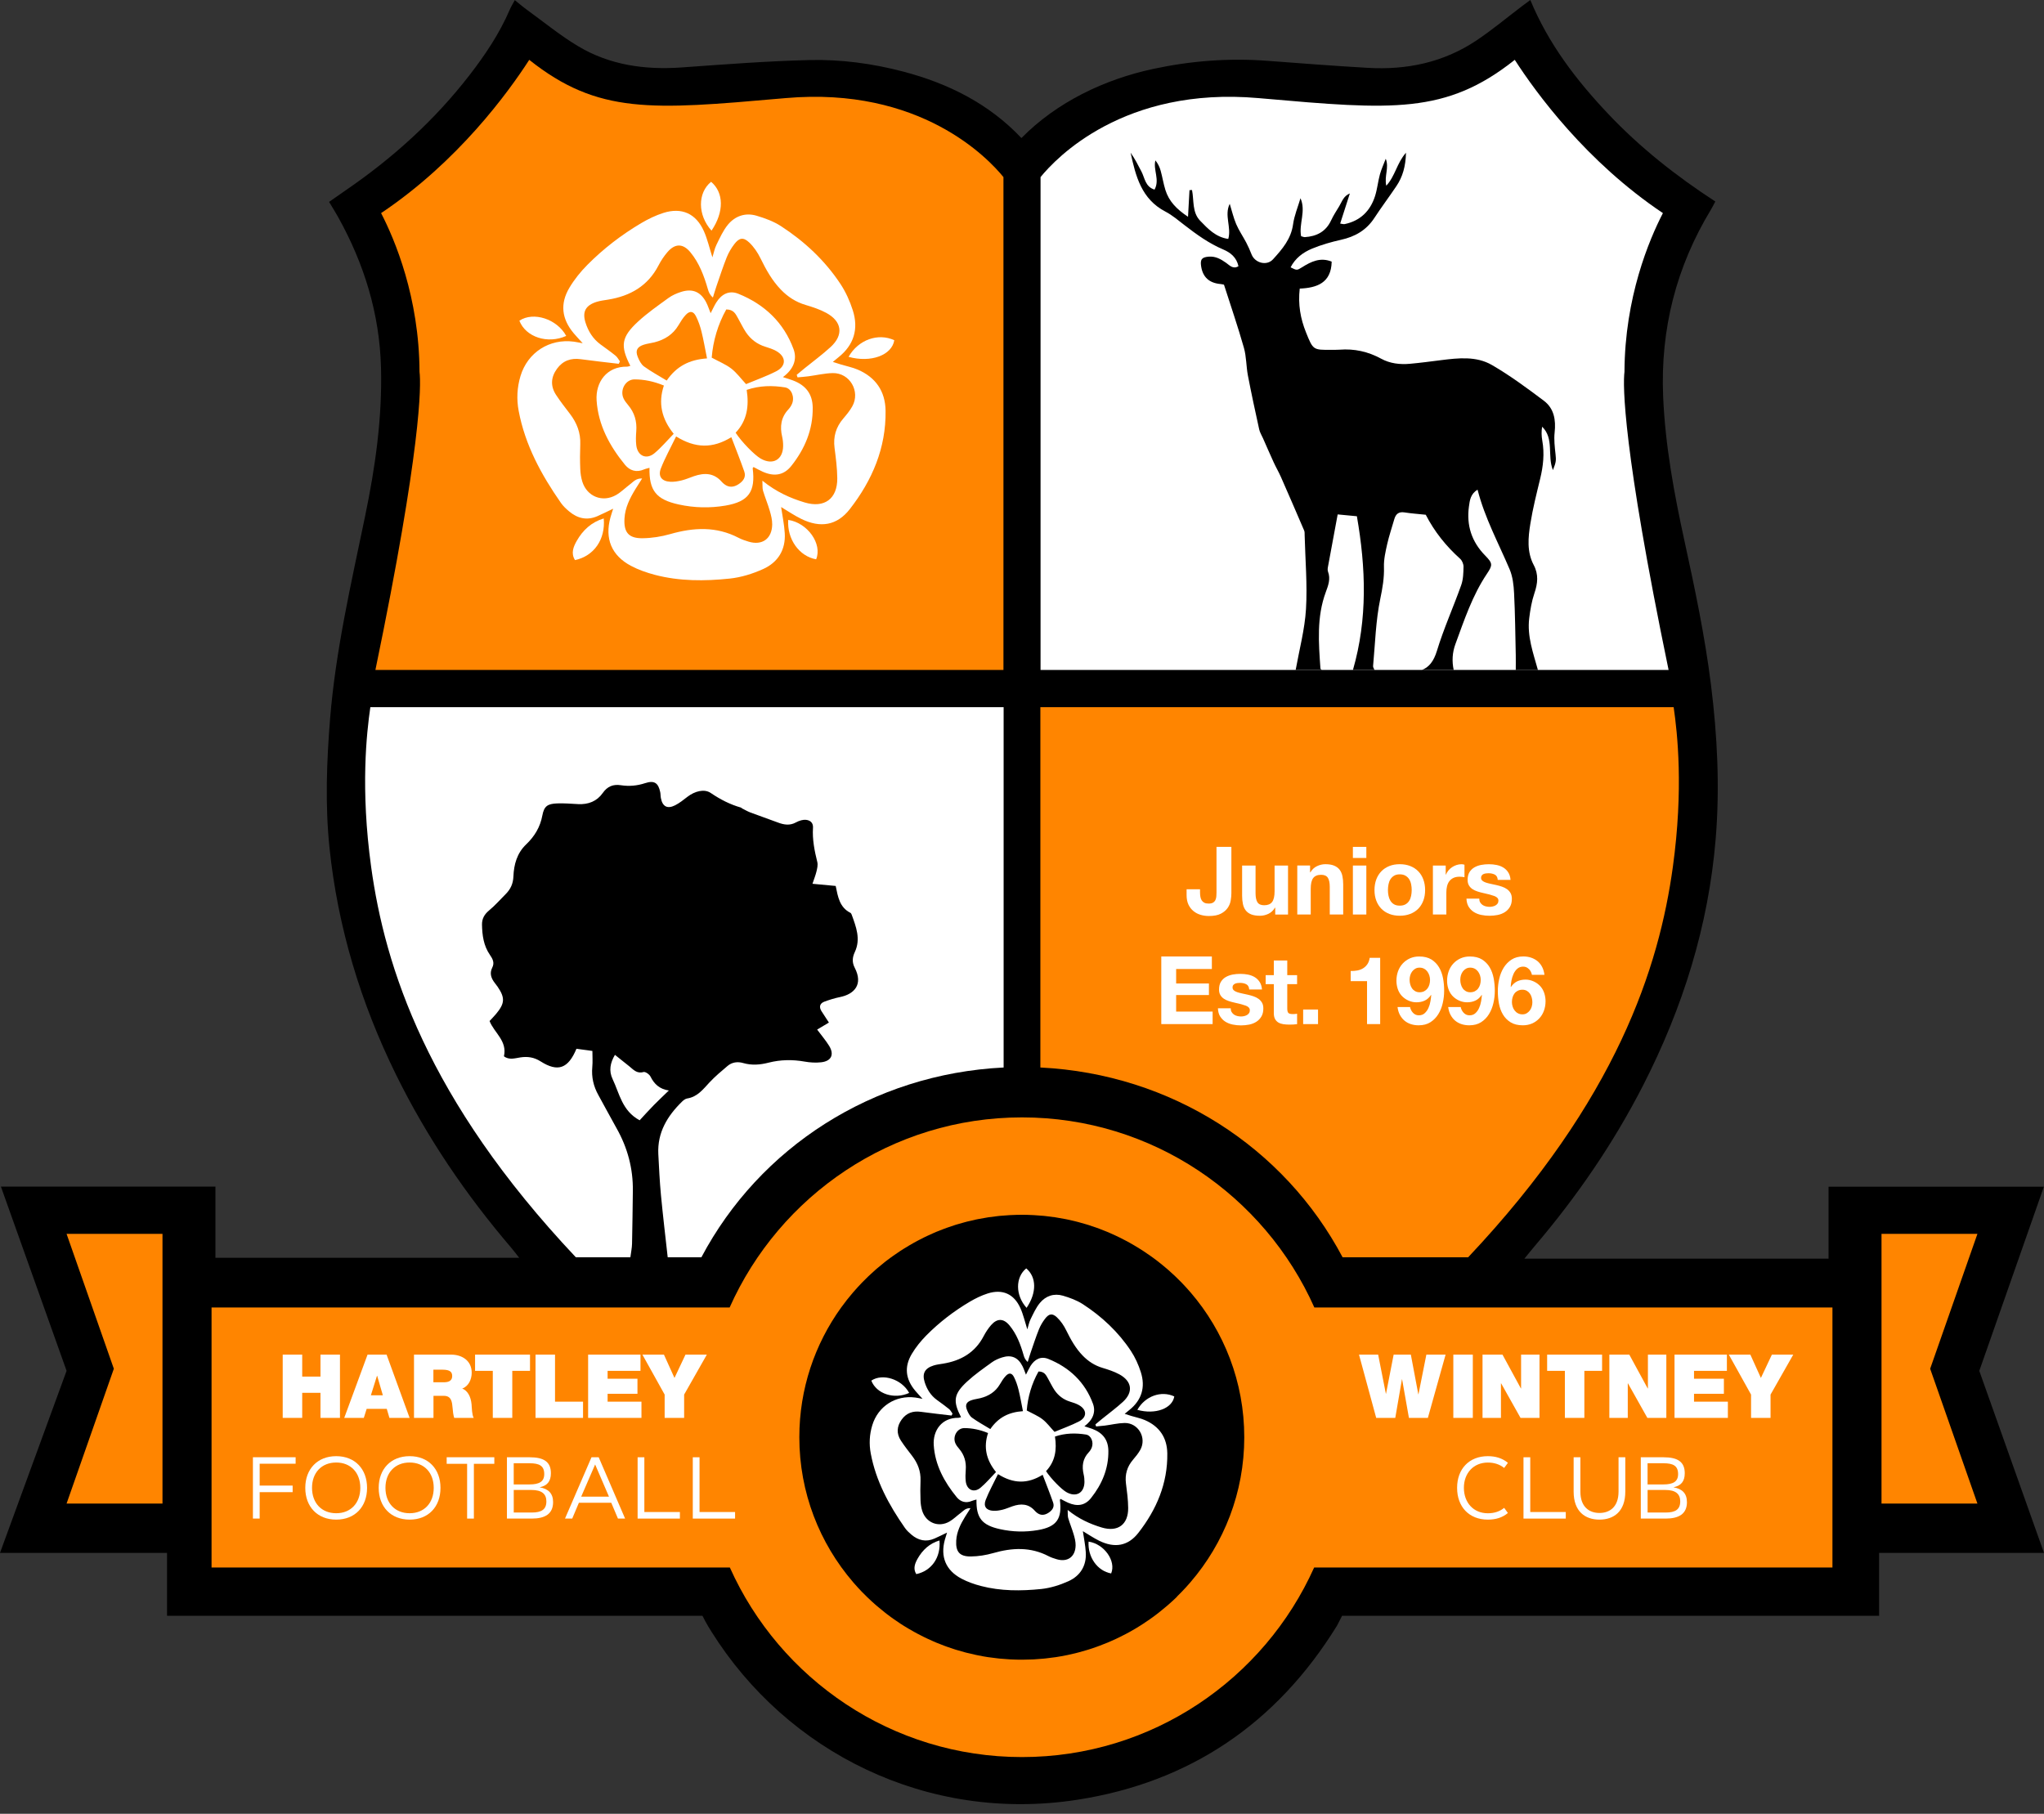 <svg width="160" height="142" viewBox="0 0 160 142" fill="none" xmlns="http://www.w3.org/2000/svg">
<rect x="0" y="0" width="160" height="142" fill="#333333" stroke="none"/>
<g clip-path="url(#clip0_65_11203)">
<path d="M5.211 107.322L0 121.574H13.075V126.5H54.988L55.218 126.941C55.357 127.213 55.524 127.469 55.684 127.73C61.596 137.174 72.576 142.716 84.319 140.903C93.163 139.537 99.953 134.9 104.658 127.271L105.055 126.5H147.092V121.574H160L154.935 107.324L159.99 92.908H143.134V98.54H119.326C119.668 98.124 119.888 97.844 120.12 97.571C123.425 93.692 126.292 89.519 128.617 84.977C131.726 78.9 133.738 72.486 134.3 65.669C134.632 61.639 134.431 57.602 133.929 53.589C133.458 49.827 132.68 46.12 131.872 42.42C131.049 38.656 130.346 34.872 130.186 31.012C129.971 25.772 131.207 20.893 133.934 16.402C134.041 16.225 134.13 16.036 134.271 15.775C131.202 13.781 128.38 11.552 125.891 8.921C123.401 6.29 121.215 3.442 119.79 0C119.522 0.199 119.328 0.34 119.139 0.483C117.946 1.387 116.793 2.353 115.552 3.181C112.993 4.888 110.118 5.489 107.078 5.312C104.454 5.161 101.836 4.96 99.217 4.762C96.208 4.532 93.228 4.762 90.286 5.391C86.474 6.206 82.729 7.986 79.955 10.808C77.395 8.103 74.227 6.534 70.704 5.604C68.298 4.97 65.83 4.642 63.354 4.702C60.028 4.783 56.703 5.042 53.384 5.278C50.506 5.484 47.746 5.109 45.252 3.616C43.843 2.772 42.559 1.717 41.224 0.749C40.916 0.526 40.629 0.275 40.297 0.01C40.129 0.325 40 0.531 39.904 0.753C39.103 2.624 37.979 4.295 36.743 5.895C34.002 9.433 30.725 12.393 27.037 14.914C26.616 15.201 26.2 15.498 25.76 15.806C26.033 16.261 26.26 16.619 26.466 16.99C28.506 20.654 29.711 24.55 29.824 28.769C29.929 32.708 29.376 36.57 28.58 40.409C27.489 45.671 26.272 50.911 25.837 56.287C25.567 59.645 25.445 63.003 25.791 66.358C26.437 72.593 28.231 78.501 30.993 84.121C33.409 89.033 36.46 93.522 40.012 97.679C40.218 97.918 40.404 98.172 40.641 98.471H16.863V92.9H0.072L5.211 107.317V107.322Z" fill="black"/>
<path d="M28.986 55.366H78.562V83.573C68.3 84.082 59.458 89.834 54.904 98.43H45.075C33.399 86.048 30.127 75.669 29.053 67.874C28.207 61.737 28.699 57.378 28.989 55.369L28.986 55.366Z" fill="white"/>
<path d="M78.548 13.864C77.359 12.401 72.045 6.752 61.493 7.68L61.137 7.711C51.051 8.596 46.813 8.969 41.428 4.685C39.763 7.266 35.831 12.664 29.831 16.684C30.907 18.765 32.815 23.273 32.839 29.113C32.971 30.132 32.98 35.085 29.386 52.451H78.548V13.864Z" fill="#FF8500"/>
<path d="M131.014 55.366H81.438V83.573C91.7 84.082 100.542 89.834 105.095 98.43H114.925C126.601 86.048 129.873 75.669 130.947 67.874C131.793 61.737 131.301 57.378 131.011 55.369L131.014 55.366Z" fill="#FF8500"/>
<path d="M81.452 13.864C82.64 12.401 87.954 6.752 98.506 7.68L98.863 7.711C108.948 8.596 113.186 8.969 118.572 4.685C120.237 7.266 124.169 12.664 130.169 16.684C129.093 18.765 127.184 23.273 127.16 29.113C127.029 30.132 127.019 35.085 130.614 52.451H81.452V13.864Z" fill="white"/>
<path d="M12.719 96.598H5.211L8.911 107.157L5.211 117.714H12.719V96.598Z" fill="#FF8500"/>
<path d="M154.789 96.598H147.281V117.714H154.789L151.089 107.157L154.789 96.598Z" fill="#FF8500"/>
<path d="M66.906 75.764C66.686 75.341 66.719 74.947 66.913 74.535C67.391 73.516 67.013 72.562 66.669 71.61C66.65 71.555 66.612 71.486 66.564 71.462C65.717 71.034 65.588 70.197 65.416 69.36C64.82 69.305 64.251 69.25 63.598 69.19C63.72 68.824 63.84 68.527 63.914 68.219C63.969 67.984 64.033 67.719 63.978 67.494C63.758 66.607 63.581 65.731 63.639 64.799C63.67 64.299 63.237 64.088 62.723 64.218C62.577 64.254 62.431 64.316 62.299 64.388C61.826 64.65 61.359 64.572 60.883 64.39C60.168 64.12 59.446 63.876 58.731 63.605C58.504 63.519 58.293 63.392 58.076 63.282C58.05 63.268 58.03 63.232 58.004 63.225C57.145 62.981 56.385 62.589 55.634 62.08C55.127 61.737 54.386 61.943 53.826 62.369C53.51 62.611 53.197 62.869 52.845 63.046C52.233 63.354 51.855 63.141 51.731 62.472C51.702 62.321 51.712 62.166 51.681 62.015C51.53 61.293 51.219 61.075 50.499 61.312C49.868 61.52 49.243 61.572 48.6 61.474C47.997 61.381 47.545 61.565 47.182 62.082C46.725 62.732 46.053 62.993 45.261 62.953C44.711 62.926 44.159 62.876 43.609 62.898C42.863 62.929 42.592 63.108 42.456 63.835C42.284 64.756 41.844 65.48 41.181 66.112C40.471 66.789 40.225 67.681 40.189 68.614C40.167 69.183 39.966 69.613 39.586 69.996C39.156 70.429 38.747 70.893 38.278 71.282C37.914 71.586 37.723 71.928 37.73 72.385C37.745 73.22 37.855 74.038 38.345 74.748C38.562 75.066 38.732 75.365 38.529 75.762C38.307 76.2 38.448 76.594 38.732 76.956C38.809 77.051 38.883 77.149 38.952 77.25C39.545 78.118 39.519 78.558 38.828 79.383C38.67 79.57 38.498 79.744 38.323 79.935C38.677 80.851 39.722 81.483 39.447 82.695C39.854 83.009 40.313 82.846 40.746 82.781C41.315 82.698 41.813 82.774 42.317 83.095C43.669 83.953 44.475 83.664 45.123 82.107C45.493 82.157 45.879 82.21 46.371 82.277C46.371 82.703 46.402 83.121 46.364 83.532C46.29 84.324 46.457 85.049 46.842 85.737C47.321 86.594 47.773 87.464 48.256 88.316C49.121 89.844 49.562 91.477 49.538 93.233C49.519 94.611 49.507 95.99 49.475 97.368C49.468 97.696 49.397 98.023 49.344 98.435H52.267C52.085 96.799 51.891 95.168 51.738 93.563C51.638 92.496 51.587 91.427 51.532 90.356C51.446 88.662 52.243 87.359 53.403 86.23C53.51 86.127 53.654 86.02 53.792 85.998C54.594 85.874 55.034 85.281 55.538 84.74C55.974 84.274 56.466 83.86 56.954 83.449C57.306 83.15 57.746 83.1 58.174 83.224C58.848 83.42 59.504 83.363 60.168 83.193C61.101 82.956 62.041 82.942 62.993 83.112C63.411 83.186 63.852 83.212 64.272 83.166C65.074 83.08 65.322 82.561 64.904 81.88C64.648 81.466 64.328 81.091 63.964 80.605C64.251 80.433 64.538 80.261 64.885 80.055C64.622 79.651 64.457 79.407 64.301 79.158C64.1 78.831 64.17 78.553 64.528 78.419C64.928 78.271 65.341 78.142 65.758 78.058C66.867 77.833 67.587 77.075 66.906 75.764ZM51.181 86.517C50.808 86.897 50.451 87.294 50.069 87.706C48.691 86.964 48.492 85.606 47.957 84.489C47.644 83.836 47.763 83.214 48.136 82.583C48.54 82.906 48.897 83.19 49.251 83.473C49.576 83.733 49.846 84.078 50.372 83.927C50.516 83.886 50.831 84.106 50.918 84.281C51.209 84.867 51.623 85.262 52.355 85.374C51.925 85.793 51.544 86.147 51.181 86.517Z" fill="black"/>
<path d="M47.998 39.825C47.522 40.053 47.149 40.242 46.766 40.409C45.948 40.765 45.207 40.591 44.544 40.031C44.312 39.835 44.08 39.62 43.908 39.371C42.373 37.171 41.102 34.839 40.6 32.165C40.428 31.251 40.474 30.333 40.744 29.436C41.303 27.59 43.006 26.494 44.92 26.748C45.096 26.772 45.271 26.81 45.613 26.872C45.305 26.53 45.099 26.317 44.908 26.09C43.97 24.969 43.822 23.785 44.573 22.524C44.96 21.874 45.45 21.266 45.986 20.728C47.242 19.463 48.653 18.38 50.188 17.471C50.738 17.146 51.327 16.859 51.934 16.667C53.367 16.215 54.481 16.718 55.096 18.09C55.38 18.727 55.534 19.422 55.766 20.147C55.873 19.803 55.933 19.468 56.079 19.171C56.347 18.626 56.6 18.052 56.98 17.59C57.547 16.904 58.351 16.631 59.217 16.887C59.884 17.083 60.566 17.334 61.142 17.71C62.981 18.906 64.572 20.391 65.787 22.228C66.203 22.857 66.525 23.572 66.755 24.292C67.222 25.751 66.846 27.009 65.626 27.977C65.509 28.071 65.397 28.166 65.193 28.334C65.466 28.42 65.648 28.482 65.834 28.537C66.272 28.671 66.729 28.759 67.147 28.939C68.551 29.544 69.3 30.632 69.321 32.16C69.362 35.073 68.274 37.608 66.521 39.859C65.519 41.146 64.218 41.354 62.732 40.629C62.187 40.364 61.682 40.017 61.144 39.696C61.245 40.388 61.388 41.062 61.429 41.741C61.508 43.045 60.896 44.025 59.743 44.547C58.92 44.92 58.009 45.204 57.114 45.297C55.163 45.501 53.192 45.508 51.272 45.006C50.626 44.836 49.978 44.611 49.389 44.298C47.864 43.487 47.33 42.169 47.782 40.517C47.837 40.318 47.904 40.122 47.998 39.823V39.825ZM62.429 29.541C62.407 29.477 62.386 29.41 62.364 29.345C62.563 29.18 62.761 29.013 62.962 28.848C63.651 28.288 64.373 27.762 65.024 27.162C66.05 26.219 65.916 25.169 64.682 24.497C64.177 24.222 63.612 24.038 63.058 23.873C62.3 23.648 61.673 23.242 61.13 22.68C60.437 21.965 59.968 21.116 59.532 20.228C59.31 19.774 59.009 19.324 58.643 18.98C58.188 18.549 57.863 18.612 57.485 19.107C57.246 19.42 57.036 19.772 56.89 20.135C56.596 20.872 56.352 21.63 56.091 22.381C55.988 22.682 55.9 22.991 55.804 23.294C55.548 23.065 55.471 22.85 55.409 22.632C55.11 21.596 54.737 20.59 54.041 19.748C53.467 19.054 52.85 19.047 52.26 19.721C51.98 20.042 51.74 20.408 51.544 20.786C50.71 22.393 49.327 23.177 47.601 23.457C47.299 23.507 46.991 23.541 46.701 23.632C45.845 23.902 45.565 24.402 45.831 25.251C46.044 25.932 46.414 26.53 47.008 26.966C47.402 27.255 47.804 27.537 48.184 27.846C48.325 27.96 48.414 28.14 48.526 28.291L48.435 28.482C47.44 28.362 46.445 28.257 45.455 28.121C44.685 28.016 44.063 28.236 43.602 28.867C43.116 29.532 43.078 30.233 43.53 30.921C43.865 31.433 44.245 31.916 44.616 32.402C45.154 33.107 45.458 33.882 45.422 34.786C45.398 35.43 45.395 36.073 45.422 36.716C45.434 37.049 45.484 37.391 45.582 37.706C45.946 38.876 47.163 39.364 48.23 38.752C48.624 38.524 48.952 38.19 49.32 37.914C49.569 37.73 49.775 37.439 50.265 37.46C50.052 37.797 49.889 38.046 49.736 38.297C49.303 39.008 48.93 39.742 48.883 40.596C48.82 41.676 49.205 42.153 50.306 42.138C51.028 42.129 51.769 42.011 52.463 41.813C54.295 41.287 56.077 41.196 57.822 42.109C58.064 42.236 58.332 42.322 58.595 42.404C59.657 42.727 60.429 42.181 60.446 41.062C60.451 40.703 60.358 40.335 60.255 39.986C60.102 39.457 59.886 38.945 59.728 38.419C59.669 38.216 59.697 37.989 59.678 37.632C60.757 38.505 61.847 38.995 62.988 39.337C64.54 39.804 65.555 39.043 65.54 37.441C65.533 36.649 65.428 35.855 65.327 35.066C65.213 34.188 65.437 33.435 66.009 32.768C66.267 32.466 66.525 32.153 66.717 31.809C67.365 30.642 66.518 29.183 65.186 29.209C64.55 29.221 63.916 29.376 63.28 29.46C63 29.496 62.718 29.517 62.436 29.544L62.429 29.541Z" fill="white"/>
<path d="M47.259 40.591C47.407 42.227 46.496 43.532 45.011 43.85C44.669 43.315 44.889 42.793 45.152 42.334C45.623 41.507 46.288 40.883 47.259 40.588V40.591Z" fill="white"/>
<path d="M44.322 26.298C42.87 26.954 41.157 26.396 40.655 25.107C41.753 24.371 43.604 24.973 44.322 26.298Z" fill="white"/>
<path d="M61.699 40.703C63.213 40.925 64.387 42.583 63.885 43.788C62.553 43.549 61.603 42.208 61.699 40.703Z" fill="white"/>
<path d="M55.696 18.057C54.596 16.837 54.603 15.091 55.663 14.233C56.663 15.077 56.691 16.584 55.696 18.057Z" fill="white"/>
<path d="M66.425 27.937C67.181 26.593 68.745 26.047 70.003 26.636C69.817 27.805 68.176 28.422 66.425 27.937Z" fill="white"/>
<path d="M61.295 29.527C61.651 29.644 61.857 29.704 62.056 29.778C63.079 30.159 63.605 30.845 63.617 31.916C63.639 33.641 62.995 35.15 61.943 36.475C61.352 37.218 60.594 37.326 59.707 36.931C59.458 36.822 59.224 36.685 58.987 36.563C58.951 36.611 58.915 36.637 58.918 36.657C59.15 38.484 58.612 39.273 56.78 39.584C55.569 39.789 54.34 39.761 53.13 39.495C51.37 39.11 50.803 38.414 50.841 36.625C50.688 36.669 50.542 36.695 50.411 36.752C49.818 37.013 49.296 36.845 48.921 36.386C47.72 34.915 46.826 33.277 46.701 31.347C46.61 29.929 47.483 28.678 49.09 28.704C49.172 28.704 49.255 28.664 49.342 28.64C48.54 27.078 48.627 26.394 49.942 25.179C50.681 24.497 51.516 23.919 52.329 23.326C52.621 23.115 52.97 22.962 53.316 22.852C54.218 22.565 54.866 22.852 55.292 23.696C55.412 23.935 55.495 24.194 55.627 24.521C55.794 24.201 55.911 23.928 56.069 23.68C56.481 23.022 57.076 22.709 57.794 22.998C59.839 23.821 61.355 25.251 62.12 27.341C62.412 28.14 62.115 28.91 61.293 29.517L61.295 29.527ZM57.583 33.875C58.05 34.595 59.054 35.618 59.542 35.901C60.482 36.444 61.29 35.999 61.302 34.92C61.305 34.679 61.281 34.43 61.226 34.193C61.039 33.399 61.13 32.679 61.709 32.057C61.831 31.926 61.938 31.766 62.005 31.598C62.211 31.086 61.96 30.41 61.45 30.328C60.463 30.17 59.465 30.178 58.449 30.524C58.643 31.797 58.482 32.921 57.586 33.875H57.583ZM52.927 34.164C52.484 35.08 52.051 35.853 51.733 36.669C51.492 37.29 51.795 37.68 52.465 37.716C52.764 37.733 53.075 37.68 53.367 37.608C53.692 37.529 54.001 37.388 54.319 37.281C55.132 37.001 55.883 37.015 56.497 37.721C56.557 37.79 56.627 37.852 56.698 37.907C57.064 38.19 57.442 38.147 57.806 37.912C58.164 37.68 58.418 37.36 58.26 36.912C57.952 36.03 57.605 35.162 57.248 34.227C55.785 35.128 54.422 35.102 52.924 34.167L52.927 34.164ZM56.851 24.225C56.194 25.397 55.816 26.691 55.711 27.999C56.299 28.319 56.82 28.527 57.244 28.855C57.664 29.18 57.99 29.63 58.399 30.072C59.195 29.738 60.001 29.455 60.755 29.07C61.57 28.654 61.553 27.922 60.75 27.473C60.487 27.327 60.19 27.233 59.901 27.143C59.262 26.944 58.76 26.559 58.392 26.016C58.155 25.665 57.978 25.272 57.765 24.904C57.586 24.593 57.444 24.23 56.849 24.225H56.851ZM55.345 28.061C55.182 27.257 55.072 26.602 54.912 25.959C54.809 25.547 54.67 25.136 54.479 24.761C54.271 24.349 53.998 24.316 53.682 24.648C53.455 24.887 53.278 25.181 53.108 25.466C52.676 26.193 52.023 26.597 51.224 26.801C50.958 26.868 50.681 26.896 50.42 26.978C49.88 27.143 49.717 27.432 49.92 27.937C50.03 28.212 50.184 28.523 50.411 28.688C50.963 29.089 51.573 29.417 52.188 29.793C52.958 28.676 53.955 28.154 55.347 28.059L55.345 28.061ZM51.965 30.182C51.171 29.855 50.425 29.704 49.669 29.702C48.966 29.702 48.509 30.527 48.806 31.184C48.892 31.376 49.033 31.55 49.169 31.713C49.672 32.309 49.865 32.988 49.806 33.76C49.777 34.126 49.763 34.499 49.806 34.86C49.906 35.702 50.607 36.013 51.245 35.47C51.774 35.023 52.226 34.485 52.735 33.961C51.795 32.794 51.504 31.562 51.968 30.182H51.965Z" fill="white"/>
<path d="M74.138 119.983C73.753 120.167 73.451 120.32 73.143 120.454C72.481 120.741 71.882 120.6 71.347 120.148C71.158 119.988 70.971 119.816 70.833 119.615C69.591 117.836 68.565 115.953 68.161 113.791C68.022 113.052 68.058 112.311 68.278 111.586C68.73 110.094 70.108 109.209 71.653 109.412C71.796 109.431 71.938 109.462 72.213 109.513C71.964 109.238 71.796 109.063 71.643 108.879C70.885 107.973 70.766 107.016 71.373 105.997C71.686 105.471 72.083 104.981 72.514 104.545C73.528 103.522 74.669 102.646 75.91 101.912C76.355 101.649 76.831 101.417 77.321 101.262C78.479 100.898 79.38 101.302 79.875 102.412C80.105 102.926 80.229 103.488 80.416 104.074C80.502 103.797 80.552 103.524 80.669 103.285C80.887 102.845 81.09 102.381 81.399 102.008C81.856 101.453 82.506 101.233 83.207 101.439C83.745 101.596 84.295 101.8 84.764 102.103C86.251 103.07 87.536 104.27 88.519 105.755C88.856 106.262 89.117 106.841 89.301 107.422C89.676 108.602 89.375 109.618 88.387 110.4C88.294 110.474 88.201 110.553 88.038 110.687C88.258 110.756 88.406 110.807 88.555 110.852C88.909 110.96 89.279 111.031 89.617 111.177C90.75 111.665 91.355 112.545 91.374 113.782C91.408 116.138 90.528 118.185 89.109 120.005C88.299 121.045 87.249 121.213 86.048 120.627C85.608 120.411 85.201 120.132 84.764 119.873C84.845 120.431 84.96 120.976 84.993 121.526C85.058 122.578 84.563 123.372 83.63 123.793C82.965 124.094 82.229 124.324 81.507 124.401C79.928 124.563 78.338 124.57 76.783 124.164C76.262 124.028 75.738 123.843 75.262 123.592C74.028 122.937 73.597 121.873 73.963 120.536C74.006 120.375 74.061 120.215 74.135 119.976L74.138 119.983ZM85.799 111.672C85.783 111.62 85.764 111.567 85.747 111.515C85.907 111.381 86.067 111.244 86.23 111.113C86.787 110.661 87.368 110.235 87.897 109.752C88.727 108.989 88.617 108.142 87.622 107.597C87.213 107.375 86.758 107.226 86.311 107.092C85.699 106.911 85.192 106.581 84.752 106.129C84.192 105.552 83.812 104.863 83.46 104.148C83.281 103.78 83.037 103.419 82.74 103.139C82.375 102.792 82.109 102.842 81.805 103.242C81.612 103.495 81.442 103.778 81.325 104.074C81.085 104.67 80.889 105.282 80.679 105.889C80.595 106.133 80.523 106.382 80.447 106.628C80.239 106.444 80.179 106.27 80.126 106.093C79.885 105.256 79.584 104.442 79.019 103.763C78.555 103.204 78.055 103.196 77.579 103.742C77.355 104 77.159 104.297 77.001 104.6C76.326 105.899 75.209 106.533 73.813 106.76C73.569 106.801 73.32 106.827 73.085 106.901C72.394 107.119 72.167 107.523 72.382 108.209C72.555 108.762 72.853 109.245 73.334 109.596C73.652 109.831 73.978 110.058 74.286 110.309C74.401 110.402 74.47 110.546 74.561 110.668L74.489 110.821C73.686 110.725 72.882 110.639 72.081 110.529C71.459 110.443 70.955 110.622 70.584 111.132C70.192 111.67 70.161 112.237 70.526 112.792C70.797 113.205 71.103 113.595 71.404 113.987C71.84 114.557 72.083 115.183 72.057 115.913C72.038 116.432 72.036 116.953 72.057 117.472C72.067 117.74 72.107 118.017 72.186 118.273C72.481 119.218 73.466 119.613 74.324 119.118C74.642 118.933 74.908 118.663 75.207 118.441C75.408 118.29 75.575 118.056 75.97 118.072C75.798 118.345 75.666 118.546 75.542 118.749C75.19 119.323 74.891 119.916 74.851 120.607C74.8 121.48 75.111 121.865 76.001 121.854C76.585 121.846 77.182 121.751 77.744 121.59C79.225 121.165 80.665 121.093 82.076 121.83C82.272 121.932 82.487 122.002 82.7 122.066C83.558 122.327 84.183 121.887 84.197 120.983C84.202 120.694 84.125 120.395 84.042 120.115C83.917 119.687 83.743 119.275 83.616 118.847C83.568 118.685 83.59 118.498 83.575 118.211C84.446 118.917 85.328 119.311 86.249 119.589C87.505 119.964 88.323 119.349 88.311 118.058C88.306 117.417 88.22 116.776 88.138 116.14C88.048 115.432 88.227 114.822 88.689 114.282C88.897 114.038 89.105 113.784 89.26 113.507C89.784 112.562 89.1 111.383 88.024 111.404C87.509 111.414 86.998 111.541 86.483 111.608C86.256 111.636 86.029 111.653 85.802 111.675L85.799 111.672Z" fill="white"/>
<path d="M73.54 120.6C73.66 121.923 72.925 122.978 71.725 123.236C71.45 122.803 71.627 122.382 71.837 122.011C72.218 121.344 72.756 120.839 73.54 120.6Z" fill="white"/>
<path d="M71.168 109.051C69.996 109.58 68.611 109.13 68.205 108.087C69.092 107.492 70.589 107.977 71.168 109.051Z" fill="white"/>
<path d="M85.211 120.691C86.436 120.871 87.383 122.21 86.979 123.183C85.903 122.99 85.135 121.906 85.211 120.691Z" fill="white"/>
<path d="M80.359 102.39C79.469 101.405 79.476 99.994 80.332 99.3C81.141 99.982 81.165 101.199 80.359 102.39Z" fill="white"/>
<path d="M89.028 110.376C89.641 109.29 90.903 108.85 91.92 109.324C91.769 110.268 90.444 110.768 89.028 110.376Z" fill="white"/>
<path d="M84.884 111.66C85.173 111.756 85.338 111.804 85.499 111.864C86.326 112.172 86.752 112.725 86.761 113.59C86.778 114.985 86.259 116.202 85.408 117.274C84.932 117.874 84.32 117.962 83.602 117.644C83.401 117.556 83.21 117.446 83.021 117.348C82.992 117.386 82.963 117.407 82.966 117.424C83.152 118.902 82.717 119.538 81.237 119.79C80.258 119.957 79.266 119.933 78.288 119.718C76.865 119.407 76.406 118.845 76.437 117.398C76.312 117.434 76.195 117.453 76.088 117.501C75.609 117.711 75.186 117.577 74.885 117.207C73.913 116.018 73.191 114.693 73.091 113.136C73.017 111.99 73.722 110.979 75.023 111C75.09 111 75.157 110.967 75.227 110.948C74.578 109.687 74.648 109.132 75.712 108.152C76.308 107.602 76.982 107.133 77.642 106.655C77.876 106.485 78.161 106.361 78.441 106.272C79.17 106.04 79.694 106.272 80.038 106.954C80.136 107.147 80.204 107.355 80.309 107.621C80.443 107.36 80.541 107.14 80.665 106.939C80.998 106.408 81.481 106.155 82.059 106.389C83.712 107.054 84.936 108.209 85.556 109.9C85.793 110.546 85.551 111.168 84.889 111.658L84.884 111.66ZM81.882 115.174C82.26 115.755 83.071 116.582 83.466 116.812C84.226 117.252 84.879 116.891 84.889 116.018C84.889 115.822 84.872 115.621 84.826 115.43C84.676 114.786 84.75 114.205 85.219 113.705C85.319 113.6 85.405 113.468 85.458 113.335C85.625 112.921 85.422 112.376 85.008 112.309C84.209 112.182 83.403 112.187 82.581 112.466C82.736 113.495 82.607 114.404 81.882 115.174ZM78.12 115.408C77.762 116.149 77.412 116.771 77.156 117.431C76.96 117.934 77.207 118.249 77.75 118.278C77.991 118.292 78.242 118.249 78.479 118.192C78.742 118.127 78.993 118.015 79.249 117.926C79.904 117.699 80.514 117.714 81.009 118.283C81.057 118.338 81.115 118.388 81.172 118.434C81.469 118.663 81.772 118.627 82.067 118.438C82.356 118.252 82.562 117.991 82.435 117.63C82.186 116.917 81.904 116.216 81.617 115.458C80.436 116.188 79.331 116.166 78.123 115.41L78.12 115.408ZM81.292 107.375C80.758 108.322 80.455 109.367 80.371 110.424C80.847 110.682 81.268 110.85 81.61 111.118C81.949 111.381 82.212 111.744 82.545 112.1C83.188 111.83 83.839 111.601 84.449 111.29C85.109 110.952 85.094 110.362 84.446 109.998C84.233 109.879 83.994 109.805 83.76 109.733C83.243 109.573 82.837 109.262 82.54 108.822C82.349 108.537 82.205 108.221 82.033 107.922C81.887 107.671 81.775 107.377 81.292 107.372V107.375ZM80.074 110.477C79.943 109.826 79.854 109.297 79.723 108.778C79.639 108.446 79.527 108.114 79.374 107.81C79.204 107.477 78.984 107.451 78.73 107.719C78.546 107.913 78.403 108.149 78.266 108.381C77.917 108.97 77.388 109.297 76.743 109.46C76.528 109.515 76.305 109.537 76.095 109.604C75.657 109.738 75.528 109.97 75.691 110.378C75.779 110.601 75.903 110.852 76.085 110.986C76.532 111.311 77.023 111.577 77.52 111.88C78.142 110.979 78.948 110.555 80.072 110.479L80.074 110.477ZM77.343 112.191C76.702 111.928 76.099 111.804 75.487 111.804C74.918 111.804 74.55 112.471 74.789 113.002C74.858 113.158 74.971 113.296 75.083 113.428C75.49 113.909 75.645 114.459 75.597 115.083C75.573 115.377 75.564 115.678 75.597 115.973C75.678 116.652 76.243 116.903 76.762 116.465C77.19 116.104 77.553 115.669 77.965 115.245C77.204 114.303 76.97 113.308 77.343 112.191Z" fill="white"/>
<path d="M98.85 34.279C99.133 34.918 99.408 35.559 99.7 36.193C99.876 36.58 100.094 36.948 100.266 37.338C100.881 38.735 101.488 40.136 102.089 41.54C102.134 41.648 102.12 41.782 102.125 41.904C102.173 43.831 102.345 45.769 102.23 47.687C102.134 49.277 101.709 50.851 101.422 52.448H103.462C103.416 52.408 103.364 52.372 103.361 52.334C103.22 50.322 103.057 48.304 103.78 46.355C103.973 45.831 104.167 45.328 103.957 44.764C103.916 44.657 103.923 44.518 103.945 44.401C104.189 43.056 104.442 41.715 104.71 40.273C105.224 40.321 105.676 40.364 106.214 40.416C106.917 44.448 107.061 48.44 105.906 52.448H107.594C107.537 52.329 107.475 52.233 107.482 52.145C107.645 50.384 107.688 48.598 108.046 46.878C108.221 46.034 108.36 45.242 108.333 44.384C108.314 43.786 108.458 43.176 108.589 42.585C108.738 41.932 108.958 41.294 109.142 40.648C109.259 40.234 109.496 40.043 109.95 40.117C110.46 40.199 110.978 40.232 111.605 40.299C112.282 41.617 113.193 42.755 114.296 43.745C114.451 43.886 114.566 44.161 114.561 44.372C114.552 44.855 114.54 45.364 114.379 45.812C113.767 47.536 113.009 49.21 112.478 50.958C112.229 51.772 111.854 52.243 111.301 52.451H113.793C113.645 51.779 113.683 51.085 113.925 50.43C114.619 48.538 115.255 46.618 116.393 44.922C116.855 44.236 116.848 44.097 116.257 43.494C115.193 42.411 114.781 41.124 114.987 39.641C115.051 39.177 115.106 38.666 115.661 38.338C116.226 40.555 117.3 42.518 118.168 44.566C118.412 45.137 118.488 45.807 118.519 46.438C118.601 48.057 118.615 49.679 118.651 51.3C118.658 51.662 118.651 52.025 118.651 52.453H120.385C120.012 51.111 119.533 49.81 119.703 48.407C119.784 47.744 119.897 47.074 120.11 46.445C120.37 45.682 120.449 44.975 120.057 44.236C119.509 43.2 119.619 42.081 119.794 40.995C119.983 39.818 120.275 38.656 120.557 37.498C120.799 36.503 120.909 35.513 120.727 34.497C120.665 34.145 120.65 33.782 120.715 33.406C121.674 34.339 121.102 35.676 121.559 36.805C121.822 36.164 121.81 36.006 121.765 35.571C121.703 35.002 121.631 34.42 121.693 33.858C121.801 32.875 121.65 31.976 120.849 31.373C119.531 30.383 118.196 29.393 116.773 28.57C115.563 27.872 114.164 28.025 112.813 28.195C111.995 28.298 111.175 28.408 110.354 28.482C109.579 28.549 108.807 28.46 108.12 28.085C107.092 27.523 106.013 27.286 104.854 27.377C104.641 27.394 104.425 27.384 104.21 27.387C102.78 27.401 102.785 27.398 102.228 26.014C101.799 24.945 101.599 23.847 101.74 22.594C103.077 22.536 104.208 22.158 104.241 20.482C103.368 20.128 102.641 20.468 101.929 20.92C101.515 21.18 101.51 21.173 101.025 20.929C101.39 20.214 101.998 19.76 102.694 19.47C103.423 19.166 104.196 18.947 104.968 18.774C106.068 18.53 106.953 18.026 107.58 17.067C108.132 16.222 108.74 15.414 109.304 14.575C109.792 13.85 110.031 13.039 110.058 11.956C109.333 12.778 109.223 13.771 108.515 14.541C108.345 13.771 108.752 13.13 108.474 12.429C108.319 12.838 108.13 13.24 108.015 13.659C107.862 14.218 107.81 14.809 107.633 15.359C107.26 16.519 106.482 17.287 105.262 17.543C105.157 17.564 105.038 17.519 104.906 17.502C105.169 16.686 105.416 15.916 105.664 15.144C105.162 15.347 105.05 15.785 104.832 16.143C104.61 16.509 104.373 16.873 104.193 17.26C103.782 18.14 103.06 18.504 102.141 18.564C102.058 18.569 101.972 18.523 101.847 18.492C101.661 17.507 102.247 16.533 101.799 15.519C101.599 16.201 101.314 16.87 101.218 17.567C101.06 18.712 100.367 19.511 99.649 20.3C99.159 20.841 98.229 20.592 97.966 19.908C97.846 19.595 97.707 19.286 97.552 18.989C97.296 18.504 96.98 18.045 96.765 17.543C96.555 17.05 96.435 16.519 96.26 15.957C95.816 16.863 96.409 17.789 96.146 18.705C95.172 18.569 94.56 17.918 93.948 17.284C93.304 16.619 93.472 15.694 93.309 14.876C93.242 14.881 93.175 14.883 93.111 14.888C93.075 15.519 93.041 16.151 92.996 16.971C92.085 16.366 91.499 15.749 91.226 14.876C91.071 14.381 90.992 13.862 90.853 13.362C90.774 13.08 90.647 12.814 90.442 12.556C90.253 13.305 90.803 14.063 90.375 14.845C89.647 14.62 89.614 13.938 89.351 13.431C89.09 12.927 88.832 12.422 88.502 11.956C88.899 13.793 89.346 15.586 91.224 16.564C91.762 16.844 92.235 17.253 92.721 17.626C93.668 18.358 94.632 19.056 95.744 19.528C96.323 19.772 96.794 20.147 96.944 20.841C96.519 21.101 96.248 20.769 95.978 20.578C95.567 20.288 95.16 20.054 94.632 20.092C94.084 20.133 93.938 20.295 94.022 20.848C94.151 21.702 94.66 22.161 95.545 22.237C95.662 22.247 95.777 22.28 95.811 22.288C96.351 23.976 96.906 25.59 97.37 27.226C97.569 27.925 97.547 28.68 97.683 29.398C97.954 30.807 98.257 32.211 98.566 33.612C98.616 33.846 98.752 34.062 98.85 34.284V34.279Z" fill="black"/>
<path d="M102.885 102.362C98.982 93.601 90.193 87.479 80 87.479C69.807 87.479 61.018 93.601 57.114 102.362H16.56V122.717H57.131C61.044 131.456 69.821 137.559 80 137.559C90.179 137.559 98.956 131.456 102.869 122.717H143.44V102.362H102.885ZM92.14 125.001C92.128 125.013 92.116 125.025 92.102 125.037C91.894 125.24 91.678 125.436 91.458 125.628C91.413 125.668 91.365 125.709 91.317 125.749C91.131 125.91 90.939 126.068 90.743 126.221C90.688 126.264 90.633 126.307 90.578 126.35C90.468 126.433 90.356 126.517 90.243 126.601C90.164 126.658 90.085 126.713 90.004 126.771C89.841 126.886 89.677 126.998 89.507 127.108C89.416 127.168 89.323 127.228 89.232 127.285C89.119 127.354 89.009 127.424 88.897 127.491C88.744 127.581 88.588 127.67 88.433 127.758C88.337 127.811 88.242 127.864 88.143 127.914C87.993 127.995 87.84 128.074 87.684 128.148C87.581 128.199 87.479 128.249 87.376 128.297C87.23 128.366 87.082 128.433 86.931 128.497C86.852 128.531 86.773 128.567 86.692 128.6C86.491 128.684 86.29 128.763 86.084 128.839C86.008 128.868 85.931 128.894 85.855 128.923C85.642 129 85.429 129.074 85.211 129.141C85.163 129.155 85.116 129.17 85.068 129.184C84.867 129.244 84.666 129.301 84.463 129.356C84.4 129.373 84.341 129.39 84.279 129.404C84.047 129.464 83.815 129.516 83.58 129.567C83.52 129.578 83.461 129.59 83.401 129.602C83.154 129.65 82.908 129.696 82.657 129.734C82.64 129.736 82.621 129.739 82.604 129.741C82.361 129.777 82.117 129.808 81.87 129.834C81.818 129.839 81.767 129.846 81.715 129.851C81.461 129.875 81.208 129.894 80.952 129.909C80.899 129.911 80.849 129.913 80.796 129.916C80.531 129.928 80.263 129.935 79.993 129.935C79.722 129.935 79.457 129.928 79.189 129.916C79.137 129.916 79.086 129.911 79.034 129.909C78.778 129.894 78.524 129.875 78.271 129.851C78.218 129.846 78.168 129.839 78.115 129.834C77.869 129.808 77.625 129.777 77.381 129.741C77.364 129.739 77.345 129.736 77.326 129.734C77.077 129.696 76.829 129.65 76.582 129.6C76.522 129.588 76.463 129.576 76.403 129.564C76.168 129.514 75.934 129.461 75.702 129.402C75.64 129.387 75.58 129.37 75.52 129.354C75.317 129.299 75.114 129.244 74.913 129.181C74.865 129.167 74.817 129.153 74.769 129.138C74.552 129.071 74.339 128.997 74.126 128.921C74.05 128.894 73.973 128.866 73.897 128.837C73.693 128.761 73.49 128.682 73.289 128.598C73.21 128.564 73.131 128.529 73.052 128.495C72.904 128.431 72.753 128.364 72.607 128.294C72.505 128.246 72.402 128.199 72.301 128.148C72.146 128.072 71.993 127.993 71.84 127.912C71.744 127.861 71.648 127.809 71.553 127.756C71.395 127.668 71.239 127.579 71.084 127.488C70.972 127.421 70.862 127.352 70.751 127.285C70.658 127.228 70.565 127.168 70.474 127.108C70.307 126.998 70.142 126.886 69.979 126.771C69.898 126.713 69.819 126.658 69.74 126.601C69.627 126.52 69.515 126.436 69.405 126.35C69.35 126.307 69.295 126.264 69.238 126.218C69.044 126.065 68.853 125.91 68.666 125.749C68.618 125.709 68.573 125.668 68.525 125.628C68.307 125.436 68.092 125.24 67.884 125.037C67.872 125.025 67.858 125.013 67.846 125.001C67.728 124.886 67.614 124.771 67.499 124.654C67.492 124.647 67.484 124.64 67.477 124.633C67.26 124.408 67.049 124.178 66.846 123.944C66.824 123.92 66.805 123.896 66.784 123.872C64.16 120.823 62.57 116.86 62.57 112.521C62.57 108.728 63.785 105.222 65.844 102.364C66.138 101.958 66.447 101.563 66.774 101.183C66.784 101.171 66.793 101.161 66.803 101.152C67.013 100.908 67.229 100.671 67.453 100.439C67.461 100.432 67.468 100.425 67.473 100.417C67.807 100.071 68.159 99.738 68.52 99.42C68.558 99.387 68.594 99.356 68.632 99.322C68.833 99.15 69.037 98.982 69.245 98.817C69.29 98.781 69.336 98.746 69.381 98.71C69.496 98.621 69.613 98.533 69.733 98.447C69.797 98.399 69.864 98.353 69.929 98.308C70.108 98.181 70.29 98.057 70.474 97.935C70.558 97.88 70.644 97.825 70.73 97.772C70.874 97.681 71.017 97.595 71.163 97.509C71.287 97.437 71.409 97.366 71.536 97.294C71.636 97.239 71.734 97.184 71.837 97.131C71.995 97.048 72.155 96.966 72.316 96.885C72.416 96.837 72.516 96.789 72.617 96.741C72.758 96.674 72.902 96.61 73.045 96.548C73.126 96.512 73.205 96.476 73.287 96.442C73.485 96.359 73.686 96.28 73.889 96.206C73.968 96.177 74.047 96.148 74.124 96.12C74.337 96.043 74.552 95.969 74.767 95.902C74.817 95.885 74.87 95.871 74.92 95.856C75.116 95.797 75.315 95.739 75.516 95.687C75.575 95.67 75.635 95.653 75.695 95.639C75.927 95.579 76.161 95.526 76.396 95.476C76.456 95.464 76.515 95.452 76.575 95.44C76.822 95.392 77.068 95.347 77.317 95.309C77.338 95.306 77.357 95.304 77.379 95.299C77.62 95.263 77.864 95.232 78.108 95.206C78.158 95.201 78.209 95.194 78.259 95.189C78.512 95.165 78.766 95.146 79.024 95.132C79.074 95.129 79.127 95.127 79.177 95.125C79.445 95.113 79.713 95.103 79.983 95.103C80.253 95.103 80.521 95.11 80.789 95.125C80.839 95.125 80.892 95.129 80.942 95.132C81.198 95.146 81.454 95.165 81.708 95.189C81.758 95.194 81.808 95.201 81.858 95.206C82.102 95.232 82.346 95.263 82.588 95.299C82.609 95.302 82.628 95.304 82.65 95.309C82.899 95.347 83.147 95.392 83.391 95.44C83.451 95.452 83.511 95.464 83.571 95.476C83.805 95.526 84.039 95.579 84.271 95.639C84.331 95.653 84.391 95.67 84.451 95.687C84.652 95.739 84.85 95.797 85.046 95.856C85.097 95.871 85.149 95.885 85.199 95.902C85.417 95.971 85.632 96.043 85.845 96.12C85.924 96.148 86.003 96.177 86.079 96.206C86.283 96.282 86.484 96.361 86.682 96.445C86.763 96.478 86.842 96.514 86.924 96.55C87.067 96.612 87.211 96.677 87.352 96.744C87.452 96.792 87.553 96.837 87.651 96.887C87.813 96.966 87.971 97.05 88.132 97.134C88.232 97.186 88.332 97.241 88.43 97.296C88.555 97.366 88.679 97.437 88.803 97.511C88.949 97.598 89.093 97.686 89.236 97.775C89.323 97.827 89.406 97.882 89.492 97.937C89.677 98.057 89.858 98.184 90.038 98.31C90.102 98.356 90.169 98.404 90.234 98.449C90.351 98.535 90.468 98.624 90.585 98.712C90.631 98.748 90.676 98.784 90.722 98.82C90.93 98.982 91.135 99.152 91.336 99.324C91.374 99.356 91.41 99.389 91.449 99.42C91.812 99.738 92.161 100.071 92.499 100.417C92.503 100.425 92.51 100.429 92.515 100.436C92.74 100.668 92.958 100.908 93.168 101.152C93.178 101.161 93.185 101.171 93.195 101.18C95.813 104.227 97.399 108.188 97.399 112.521C97.399 116.855 95.809 120.823 93.185 123.872C93.163 123.896 93.144 123.92 93.123 123.944C92.917 124.181 92.707 124.41 92.489 124.635C92.482 124.642 92.477 124.649 92.47 124.654C92.355 124.771 92.24 124.889 92.123 125.001H92.14Z" fill="#FF8500"/>
<path d="M96.337 70.498C96.304 70.706 96.222 70.9 96.1 71.079C95.976 71.259 95.799 71.409 95.567 71.531C95.335 71.653 95.022 71.713 94.625 71.713C94.403 71.713 94.187 71.682 93.979 71.62C93.771 71.558 93.587 71.462 93.424 71.33C93.262 71.199 93.13 71.031 93.032 70.826C92.934 70.62 92.884 70.371 92.884 70.08V69.62H93.936V69.857C93.936 69.986 93.946 70.103 93.965 70.213C93.984 70.321 94.02 70.414 94.068 70.491C94.118 70.567 94.185 70.627 94.271 70.673C94.357 70.718 94.469 70.74 94.608 70.74C94.761 70.74 94.881 70.713 94.965 70.658C95.048 70.603 95.11 70.534 95.146 70.448C95.184 70.362 95.206 70.269 95.213 70.166C95.22 70.065 95.225 69.967 95.225 69.874V66.301H96.39V69.927C96.39 70.099 96.373 70.29 96.337 70.498Z" fill="white"/>
<path d="M99.822 71.596V71.062H99.8C99.667 71.285 99.494 71.445 99.281 71.546C99.069 71.644 98.851 71.694 98.629 71.694C98.346 71.694 98.117 71.656 97.935 71.584C97.756 71.51 97.612 71.404 97.509 71.268C97.406 71.132 97.332 70.967 97.292 70.771C97.251 70.575 97.23 70.359 97.23 70.123V67.764H98.282V69.929C98.282 70.245 98.332 70.481 98.43 70.637C98.528 70.792 98.705 70.871 98.956 70.871C99.243 70.871 99.451 70.785 99.578 70.615C99.707 70.445 99.772 70.163 99.772 69.773V67.764H100.824V71.598H99.822V71.596Z" fill="white"/>
<path d="M102.55 67.762V68.295H102.572C102.706 68.073 102.878 67.91 103.091 67.81C103.304 67.709 103.521 67.657 103.744 67.657C104.026 67.657 104.256 67.695 104.437 67.772C104.617 67.848 104.76 67.953 104.863 68.09C104.966 68.226 105.04 68.391 105.081 68.587C105.121 68.783 105.143 68.999 105.143 69.235V71.593H104.091V69.429C104.091 69.113 104.04 68.876 103.942 68.721C103.844 68.566 103.667 68.487 103.416 68.487C103.129 68.487 102.921 68.573 102.794 68.743C102.665 68.912 102.601 69.195 102.601 69.585V71.593H101.548V67.76H102.55V67.762Z" fill="white"/>
<path d="M105.901 67.169V66.301H106.954V67.169H105.901ZM106.954 67.762V71.596H105.901V67.762H106.954Z" fill="white"/>
<path d="M107.733 68.848C107.827 68.599 107.961 68.386 108.133 68.209C108.305 68.032 108.513 67.898 108.755 67.8C108.996 67.705 109.269 67.657 109.57 67.657C109.872 67.657 110.144 67.705 110.388 67.8C110.632 67.896 110.843 68.032 111.015 68.209C111.187 68.384 111.321 68.597 111.414 68.848C111.507 69.099 111.555 69.376 111.555 69.683C111.555 69.989 111.507 70.266 111.414 70.512C111.321 70.759 111.187 70.972 111.015 71.146C110.843 71.321 110.632 71.457 110.388 71.55C110.144 71.644 109.869 71.692 109.57 71.692C109.271 71.692 108.996 71.644 108.755 71.55C108.513 71.457 108.305 71.321 108.133 71.146C107.961 70.972 107.827 70.759 107.733 70.512C107.64 70.266 107.592 69.989 107.592 69.683C107.592 69.376 107.64 69.099 107.733 68.848ZM108.69 70.13C108.719 70.276 108.771 70.407 108.841 70.522C108.912 70.639 109.008 70.73 109.125 70.799C109.245 70.869 109.393 70.902 109.57 70.902C109.747 70.902 109.898 70.869 110.02 70.799C110.142 70.73 110.237 70.637 110.309 70.522C110.381 70.405 110.431 70.276 110.46 70.13C110.489 69.984 110.505 69.833 110.505 69.68C110.505 69.527 110.491 69.376 110.46 69.228C110.431 69.08 110.379 68.948 110.309 68.836C110.237 68.724 110.142 68.63 110.02 68.558C109.898 68.487 109.75 68.451 109.57 68.451C109.391 68.451 109.243 68.487 109.125 68.558C109.006 68.63 108.912 68.724 108.841 68.836C108.769 68.951 108.719 69.08 108.69 69.228C108.661 69.376 108.645 69.527 108.645 69.68C108.645 69.833 108.659 69.984 108.69 70.13Z" fill="white"/>
<path d="M113.167 67.762V68.475H113.181C113.232 68.355 113.299 68.245 113.382 68.145C113.466 68.044 113.562 67.956 113.672 67.886C113.779 67.815 113.897 67.76 114.021 67.719C114.145 67.678 114.272 67.659 114.406 67.659C114.475 67.659 114.552 67.671 114.636 67.698V68.676C114.585 68.666 114.526 68.656 114.459 68.649C114.392 68.642 114.322 68.637 114.258 68.637C114.064 68.637 113.901 68.668 113.767 68.733C113.634 68.798 113.526 68.886 113.445 68.996C113.363 69.106 113.306 69.238 113.27 69.386C113.234 69.534 113.217 69.695 113.217 69.869V71.596H112.165V67.762H113.165H113.167Z" fill="white"/>
<path d="M115.862 70.642C115.91 70.723 115.97 70.79 116.044 70.843C116.118 70.895 116.204 70.933 116.3 70.957C116.396 70.981 116.496 70.996 116.601 70.996C116.676 70.996 116.755 70.986 116.836 70.969C116.917 70.953 116.991 70.924 117.058 70.888C117.125 70.852 117.18 70.802 117.226 70.74C117.271 70.677 117.293 70.601 117.293 70.505C117.293 70.347 117.187 70.228 116.977 70.149C116.766 70.07 116.475 69.991 116.099 69.912C115.946 69.879 115.795 69.838 115.65 69.79C115.504 69.742 115.375 69.683 115.26 69.606C115.147 69.529 115.054 69.434 114.985 69.317C114.915 69.199 114.882 69.058 114.882 68.891C114.882 68.645 114.93 68.441 115.025 68.283C115.121 68.126 115.25 68.001 115.408 67.908C115.566 67.817 115.743 67.752 115.941 67.714C116.14 67.676 116.341 67.659 116.549 67.659C116.757 67.659 116.958 67.678 117.154 67.719C117.35 67.76 117.522 67.824 117.678 67.92C117.831 68.013 117.958 68.138 118.06 68.295C118.163 68.453 118.223 68.647 118.242 68.884H117.24C117.226 68.68 117.149 68.544 117.01 68.472C116.872 68.401 116.709 68.365 116.52 68.365C116.46 68.365 116.396 68.367 116.326 68.377C116.257 68.384 116.195 68.401 116.138 68.424C116.08 68.448 116.032 68.484 115.994 68.532C115.956 68.58 115.934 68.642 115.934 68.721C115.934 68.814 115.968 68.891 116.037 68.951C116.106 69.01 116.197 69.058 116.307 69.094C116.417 69.132 116.546 69.163 116.69 69.195C116.833 69.223 116.979 69.257 117.128 69.29C117.281 69.324 117.431 69.367 117.577 69.417C117.723 69.467 117.852 69.532 117.967 69.613C118.082 69.695 118.173 69.797 118.242 69.917C118.311 70.039 118.345 70.187 118.345 70.367C118.345 70.618 118.295 70.831 118.192 71C118.091 71.17 117.958 71.309 117.795 71.412C117.632 71.514 117.446 71.589 117.235 71.632C117.025 71.672 116.812 71.694 116.594 71.694C116.377 71.694 116.154 71.672 115.941 71.627C115.729 71.582 115.54 71.507 115.375 71.404C115.21 71.302 115.073 71.163 114.966 70.993C114.86 70.823 114.801 70.608 114.791 70.352H115.793C115.793 70.467 115.817 70.563 115.862 70.644V70.642Z" fill="white"/>
<path d="M22.13 106.052H23.656V107.772H25.086V106.052H26.612V111.005H25.086V109.042H23.656V111.005H22.13V106.052Z" fill="white"/>
<path d="M28.769 106.052H30.261L32.064 111.005H30.483L30.275 110.297H28.702L28.479 111.005H26.946L28.771 106.052H28.769ZM29.969 109.235L29.524 107.709H29.51L29.032 109.235H29.969Z" fill="white"/>
<path d="M32.402 106.052H35.308C36.176 106.052 36.924 106.53 36.924 107.468C36.924 107.982 36.688 108.523 36.183 108.709C36.599 108.869 36.855 109.326 36.913 109.943C36.934 110.187 36.941 110.776 37.08 111.005H35.554C35.477 110.756 35.449 110.498 35.43 110.242C35.389 109.771 35.346 109.278 34.743 109.278H33.932V111.005H32.407V106.052H32.402ZM33.928 108.216H34.724C35.009 108.216 35.396 108.169 35.396 107.724C35.396 107.413 35.224 107.231 34.64 107.231H33.925V108.216H33.928Z" fill="white"/>
<path d="M38.575 107.322H37.188V106.052H41.488V107.322H40.1V111.005H38.575V107.322Z" fill="white"/>
<path d="M41.92 106.052H43.446V109.735H45.639V111.005H41.92V106.052Z" fill="white"/>
<path d="M46.037 106.052H50.136V107.322H47.562V107.939H49.899V109.118H47.562V109.735H50.212V111.005H46.037V106.052Z" fill="white"/>
<path d="M52.027 109.18L50.286 106.052H51.972L52.797 107.877L53.658 106.052H55.33L53.553 109.18V111.005H52.027V109.18Z" fill="white"/>
<path d="M23.141 114.086V114.593H20.326V116.305H22.907V116.819H20.326V118.886H19.798V114.086H23.141Z" fill="white"/>
<path d="M26.322 114.002C27.786 114.002 28.733 115.009 28.733 116.48V116.487C28.733 117.965 27.786 118.969 26.322 118.969H26.315C24.851 118.969 23.897 117.962 23.897 116.487V116.48C23.897 115.009 24.851 114.002 26.315 114.002H26.322ZM26.322 118.469C27.456 118.469 28.204 117.671 28.204 116.484V116.477C28.204 115.298 27.456 114.499 26.322 114.499H26.315C25.174 114.499 24.425 115.296 24.425 116.477V116.484C24.425 117.671 25.174 118.469 26.315 118.469H26.322Z" fill="white"/>
<path d="M32.069 114.002C33.533 114.002 34.48 115.009 34.48 116.48V116.487C34.48 117.965 33.533 118.969 32.069 118.969H32.062C30.598 118.969 29.644 117.962 29.644 116.487V116.48C29.644 115.009 30.598 114.002 32.062 114.002H32.069ZM32.069 118.469C33.203 118.469 33.951 117.671 33.951 116.484V116.477C33.951 115.298 33.203 114.499 32.069 114.499H32.062C30.921 114.499 30.173 115.296 30.173 116.477V116.484C30.173 117.671 30.921 118.469 32.062 118.469H32.069Z" fill="white"/>
<path d="M38.694 114.086V114.6H37.094V118.888H36.565V114.6H34.965V114.086H38.694Z" fill="white"/>
<path d="M43.295 117.596C43.295 118.527 42.657 118.888 41.626 118.888H39.682V114.088H41.461C42.566 114.088 43.123 114.442 43.123 115.336C43.123 115.996 42.815 116.322 42.238 116.439C42.939 116.556 43.295 116.932 43.295 117.596ZM40.213 114.557V116.214H41.449C42.219 116.214 42.602 115.992 42.602 115.403C42.602 114.75 42.21 114.557 41.461 114.557H40.21H40.213ZM40.213 118.414H41.628C42.384 118.414 42.769 118.178 42.769 117.541C42.769 116.972 42.425 116.647 41.595 116.647H40.215V118.417L40.213 118.414Z" fill="white"/>
<path d="M48.935 118.886H48.371L47.849 117.651H45.314L44.793 118.886H44.228L46.302 114.086H46.864L48.931 118.886H48.935ZM46.587 114.648L45.494 117.173H47.67L46.584 114.648H46.587Z" fill="white"/>
<path d="M50.439 114.086V118.374H53.221V118.888H49.911V114.088H50.439V114.086Z" fill="white"/>
<path d="M54.758 114.086V118.374H57.54V118.888H54.23V114.088H54.758V114.086Z" fill="white"/>
<path d="M111.773 111.005H110.288L109.754 107.987H109.74L109.219 111.005H107.726L106.38 106.052H107.879L108.482 109.111H108.496L109.092 106.052H110.438L111.022 109.154H111.036L111.653 106.052H113.158L111.771 111.005H111.773Z" fill="white"/>
<path d="M113.763 106.052H115.289V111.005H113.763V106.052Z" fill="white"/>
<path d="M116.049 106.052H117.611L119.053 108.702H119.067V106.052H120.509V111.005H119.024L117.505 108.3H117.491V111.005H116.049V106.052Z" fill="white"/>
<path d="M122.495 107.322H121.107V106.052H125.408V107.322H124.02V111.005H122.495V107.322Z" fill="white"/>
<path d="M125.977 106.052H127.538L128.98 108.702H128.995V106.052H130.437V111.005H128.952L127.433 108.3H127.419V111.005H125.977V106.052Z" fill="white"/>
<path d="M131.078 106.052H135.177V107.322H132.604V107.939H134.943V109.118H132.604V109.735H135.254V111.005H131.078V106.052Z" fill="white"/>
<path d="M137.069 109.18L135.328 106.052H137.014L137.839 107.877L138.7 106.052H140.372L138.595 109.18V111.005H137.069V109.18Z" fill="white"/>
<path d="M117.742 114.925C117.398 114.64 116.953 114.502 116.472 114.502H116.465C115.346 114.502 114.59 115.327 114.59 116.48V116.487C114.597 117.651 115.346 118.472 116.465 118.472H116.472C116.974 118.472 117.407 118.326 117.742 118.048L118.036 118.45C117.596 118.819 117.075 118.969 116.47 118.969H116.463C114.999 118.969 114.059 117.97 114.059 116.487V116.48C114.059 115.001 114.999 114.002 116.463 114.002H116.47C117.046 114.002 117.589 114.148 118.036 114.523L117.742 114.925Z" fill="white"/>
<path d="M119.785 114.086V118.374H122.566V118.888H119.256V114.088H119.785V114.086Z" fill="white"/>
<path d="M126.696 114.086H127.225V116.776C127.225 118.338 126.318 118.969 125.206 118.969H125.199C124.087 118.969 123.181 118.338 123.181 116.776V114.086H123.709V116.776C123.709 118.003 124.431 118.448 125.199 118.448H125.206C125.976 118.448 126.696 118.003 126.696 116.776V114.086Z" fill="white"/>
<path d="M132.051 117.596C132.051 118.527 131.413 118.888 130.382 118.888H128.438V114.088H130.217C131.322 114.088 131.879 114.442 131.879 115.336C131.879 115.996 131.571 116.322 130.992 116.439C131.693 116.556 132.049 116.932 132.049 117.596H132.051ZM128.968 114.557V116.214H130.205C130.975 116.214 131.358 115.992 131.358 115.403C131.358 114.75 130.965 114.557 130.217 114.557H128.966H128.968ZM128.968 118.414H130.384C131.14 118.414 131.525 118.178 131.525 117.541C131.525 116.972 131.181 116.647 130.351 116.647H128.971V118.417L128.968 118.414Z" fill="white"/>
<path d="M94.862 74.884V75.862H92.066V76.996H94.632V77.9H92.066V79.196H94.921V80.175H90.903V74.882H94.862V74.884Z" fill="white"/>
<path d="M96.406 79.225C96.454 79.306 96.514 79.373 96.588 79.426C96.662 79.479 96.749 79.517 96.844 79.541C96.94 79.565 97.04 79.579 97.143 79.579C97.217 79.579 97.296 79.57 97.377 79.553C97.459 79.536 97.533 79.507 97.6 79.471C97.667 79.436 97.722 79.385 97.767 79.323C97.813 79.261 97.834 79.184 97.834 79.089C97.834 78.931 97.729 78.811 97.519 78.732C97.308 78.653 97.016 78.575 96.641 78.496C96.488 78.462 96.337 78.421 96.191 78.374C96.045 78.326 95.916 78.266 95.801 78.189C95.687 78.113 95.596 78.017 95.526 77.9C95.457 77.783 95.424 77.642 95.424 77.474C95.424 77.228 95.471 77.025 95.569 76.867C95.665 76.709 95.792 76.585 95.952 76.492C96.11 76.401 96.289 76.336 96.485 76.298C96.684 76.26 96.885 76.243 97.093 76.243C97.301 76.243 97.502 76.262 97.698 76.302C97.894 76.343 98.066 76.408 98.222 76.503C98.377 76.599 98.501 76.721 98.604 76.879C98.705 77.034 98.767 77.231 98.786 77.467H97.786C97.772 77.264 97.695 77.128 97.557 77.056C97.418 76.984 97.255 76.948 97.067 76.948C97.007 76.948 96.942 76.951 96.873 76.96C96.803 76.97 96.741 76.984 96.684 77.008C96.626 77.032 96.579 77.068 96.54 77.116C96.5 77.163 96.481 77.226 96.481 77.305C96.481 77.398 96.514 77.474 96.583 77.534C96.653 77.594 96.744 77.642 96.854 77.678C96.966 77.716 97.093 77.747 97.236 77.778C97.38 77.809 97.526 77.84 97.674 77.874C97.827 77.907 97.978 77.95 98.124 78.001C98.269 78.051 98.399 78.115 98.513 78.197C98.626 78.278 98.719 78.381 98.788 78.5C98.858 78.622 98.891 78.771 98.891 78.95C98.891 79.201 98.841 79.414 98.738 79.584C98.638 79.754 98.504 79.892 98.341 79.995C98.179 80.098 97.992 80.172 97.782 80.215C97.571 80.256 97.358 80.277 97.141 80.277C96.923 80.277 96.701 80.256 96.488 80.21C96.275 80.165 96.086 80.091 95.921 79.988C95.756 79.885 95.62 79.746 95.512 79.577C95.404 79.407 95.347 79.192 95.337 78.936H96.337C96.337 79.05 96.361 79.146 96.406 79.228V79.225Z" fill="white"/>
<path d="M101.534 76.343V77.049H100.764V78.948C100.764 79.125 100.793 79.244 100.853 79.304C100.912 79.364 101.03 79.392 101.209 79.392C101.269 79.392 101.326 79.392 101.379 79.385C101.434 79.381 101.484 79.373 101.534 79.364V80.179C101.446 80.194 101.345 80.203 101.238 80.208C101.13 80.213 101.022 80.215 100.92 80.215C100.757 80.215 100.601 80.203 100.456 80.182C100.31 80.16 100.181 80.117 100.071 80.053C99.96 79.988 99.872 79.897 99.808 79.778C99.743 79.658 99.712 79.502 99.712 79.311V77.049H99.073V76.343H99.712V75.195H100.764V76.343H101.534Z" fill="white"/>
<path d="M103.173 79.034V80.175H102.008V79.034H103.173Z" fill="white"/>
<path d="M107.009 80.177V76.812H105.729V76.018C105.908 76.023 106.081 76.008 106.248 75.977C106.415 75.946 106.566 75.889 106.698 75.808C106.832 75.726 106.944 75.618 107.035 75.485C107.126 75.351 107.188 75.186 107.217 74.987H108.037V80.177H107.006H107.009Z" fill="white"/>
<path d="M110.611 79.294C110.733 79.424 110.881 79.488 111.06 79.488C111.249 79.488 111.405 79.433 111.524 79.321C111.646 79.208 111.742 79.075 111.816 78.912C111.89 78.749 111.94 78.579 111.971 78.395C112.003 78.213 112.024 78.048 112.034 77.905L112.019 77.891C111.878 78.099 111.713 78.247 111.524 78.335C111.335 78.424 111.118 78.469 110.871 78.469C110.654 78.469 110.441 78.421 110.233 78.326C110.025 78.23 109.848 78.099 109.702 77.936C109.565 77.778 109.467 77.596 109.403 77.395C109.341 77.192 109.31 76.987 109.31 76.781C109.31 76.513 109.353 76.267 109.436 76.035C109.522 75.805 109.642 75.604 109.8 75.434C109.958 75.265 110.144 75.128 110.362 75.03C110.58 74.932 110.821 74.882 111.089 74.882C111.476 74.882 111.794 74.961 112.046 75.116C112.294 75.272 112.495 75.477 112.646 75.731C112.797 75.987 112.899 76.274 112.959 76.594C113.019 76.915 113.045 77.24 113.045 77.565C113.045 77.891 113.009 78.209 112.935 78.529C112.864 78.85 112.746 79.141 112.586 79.4C112.426 79.658 112.22 79.868 111.969 80.029C111.718 80.189 111.409 80.27 111.046 80.27C110.828 80.27 110.625 80.239 110.436 80.177C110.247 80.115 110.08 80.022 109.934 79.9C109.788 79.775 109.671 79.624 109.577 79.448C109.484 79.271 109.424 79.067 109.396 78.84H110.376C110.41 79.012 110.486 79.163 110.608 79.292L110.611 79.294ZM111.484 77.601C111.586 77.549 111.67 77.479 111.737 77.391C111.804 77.302 111.857 77.199 111.89 77.082C111.924 76.965 111.94 76.843 111.94 76.716C111.94 76.597 111.921 76.48 111.885 76.365C111.849 76.248 111.794 76.145 111.725 76.054C111.656 75.963 111.57 75.889 111.467 75.836C111.364 75.781 111.249 75.755 111.118 75.755C110.996 75.755 110.888 75.781 110.79 75.836C110.694 75.891 110.611 75.963 110.544 76.051C110.477 76.14 110.424 76.243 110.391 76.355C110.357 76.47 110.34 76.585 110.34 76.704C110.34 76.824 110.357 76.948 110.388 77.063C110.419 77.18 110.467 77.283 110.529 77.374C110.591 77.465 110.673 77.539 110.773 77.596C110.874 77.654 110.988 77.683 111.118 77.683C111.259 77.683 111.378 77.656 111.481 77.604L111.484 77.601Z" fill="white"/>
<path d="M114.578 79.294C114.7 79.424 114.849 79.488 115.028 79.488C115.217 79.488 115.372 79.433 115.492 79.321C115.614 79.208 115.71 79.075 115.781 78.912C115.853 78.752 115.906 78.579 115.937 78.395C115.968 78.213 115.989 78.048 115.999 77.905L115.985 77.891C115.844 78.099 115.678 78.247 115.49 78.335C115.301 78.424 115.083 78.469 114.837 78.469C114.619 78.469 114.406 78.421 114.198 78.326C113.99 78.23 113.813 78.099 113.667 77.936C113.531 77.778 113.433 77.596 113.368 77.395C113.304 77.195 113.275 76.987 113.275 76.781C113.275 76.513 113.318 76.267 113.402 76.035C113.485 75.803 113.607 75.604 113.765 75.434C113.923 75.265 114.11 75.128 114.327 75.03C114.545 74.932 114.786 74.882 115.054 74.882C115.442 74.882 115.76 74.961 116.009 75.116C116.257 75.272 116.458 75.477 116.609 75.731C116.76 75.987 116.862 76.274 116.922 76.594C116.98 76.915 117.011 77.24 117.011 77.565C117.011 77.891 116.975 78.209 116.901 78.529C116.826 78.85 116.712 79.141 116.551 79.4C116.391 79.658 116.186 79.868 115.934 80.029C115.683 80.189 115.375 80.27 115.011 80.27C114.794 80.27 114.59 80.239 114.401 80.177C114.212 80.115 114.045 80.022 113.899 79.9C113.753 79.775 113.636 79.624 113.543 79.448C113.449 79.271 113.39 79.067 113.361 78.84H114.342C114.375 79.012 114.454 79.163 114.574 79.292L114.578 79.294ZM115.451 77.601C115.552 77.549 115.638 77.479 115.705 77.391C115.772 77.302 115.824 77.199 115.858 77.082C115.891 76.965 115.908 76.843 115.908 76.716C115.908 76.597 115.889 76.48 115.853 76.365C115.817 76.25 115.762 76.145 115.693 76.054C115.623 75.963 115.537 75.889 115.435 75.836C115.332 75.784 115.217 75.755 115.085 75.755C114.963 75.755 114.856 75.781 114.758 75.836C114.66 75.891 114.578 75.963 114.511 76.051C114.444 76.14 114.392 76.243 114.358 76.355C114.325 76.47 114.308 76.585 114.308 76.704C114.308 76.824 114.322 76.948 114.356 77.063C114.387 77.18 114.435 77.283 114.497 77.374C114.559 77.465 114.641 77.539 114.741 77.596C114.841 77.654 114.956 77.683 115.085 77.683C115.226 77.683 115.346 77.656 115.449 77.604L115.451 77.601Z" fill="white"/>
<path d="M119.679 75.87C119.557 75.74 119.409 75.676 119.23 75.676C119.05 75.676 118.893 75.731 118.768 75.843C118.644 75.953 118.546 76.09 118.474 76.252C118.402 76.412 118.347 76.585 118.314 76.766C118.28 76.948 118.261 77.113 118.256 77.257L118.271 77.271C118.412 77.063 118.577 76.915 118.766 76.826C118.955 76.738 119.172 76.692 119.419 76.692C119.636 76.692 119.849 76.74 120.057 76.836C120.265 76.931 120.442 77.063 120.588 77.226C120.724 77.384 120.823 77.565 120.887 77.766C120.949 77.969 120.983 78.175 120.983 78.381C120.983 78.649 120.94 78.895 120.856 79.127C120.772 79.359 120.65 79.558 120.493 79.727C120.335 79.897 120.148 80.031 119.928 80.127C119.71 80.222 119.469 80.27 119.201 80.27C118.818 80.27 118.5 80.191 118.249 80.036C117.998 79.88 117.797 79.677 117.646 79.424C117.496 79.17 117.393 78.885 117.333 78.567C117.276 78.249 117.247 77.924 117.247 77.592C117.247 77.259 117.283 76.948 117.357 76.628C117.429 76.307 117.546 76.016 117.706 75.757C117.867 75.499 118.072 75.286 118.323 75.124C118.574 74.961 118.883 74.879 119.246 74.879C119.464 74.879 119.667 74.911 119.856 74.975C120.045 75.04 120.213 75.133 120.359 75.253C120.504 75.375 120.622 75.523 120.715 75.702C120.806 75.879 120.868 76.085 120.897 76.317H119.916C119.883 76.145 119.804 75.994 119.684 75.865L119.679 75.87ZM118.811 77.563C118.706 77.615 118.62 77.685 118.553 77.773C118.486 77.862 118.433 77.965 118.4 78.082C118.366 78.199 118.35 78.321 118.35 78.45C118.35 78.57 118.369 78.687 118.405 78.802C118.44 78.919 118.493 79.022 118.565 79.113C118.634 79.204 118.72 79.278 118.823 79.33C118.926 79.385 119.041 79.412 119.172 79.412C119.304 79.412 119.409 79.385 119.502 79.33C119.598 79.275 119.677 79.204 119.746 79.115C119.813 79.027 119.866 78.924 119.899 78.811C119.933 78.699 119.95 78.582 119.95 78.462C119.95 78.343 119.933 78.218 119.902 78.103C119.871 77.986 119.823 77.883 119.761 77.793C119.698 77.702 119.617 77.627 119.517 77.57C119.416 77.513 119.301 77.484 119.172 77.484C119.043 77.484 118.916 77.51 118.814 77.563H118.811Z" fill="white"/>
</g>
<defs>
<clipPath id="clip0_65_11203">
<rect width="160" height="141.245" fill="white"/>
</clipPath>
</defs>
</svg>
